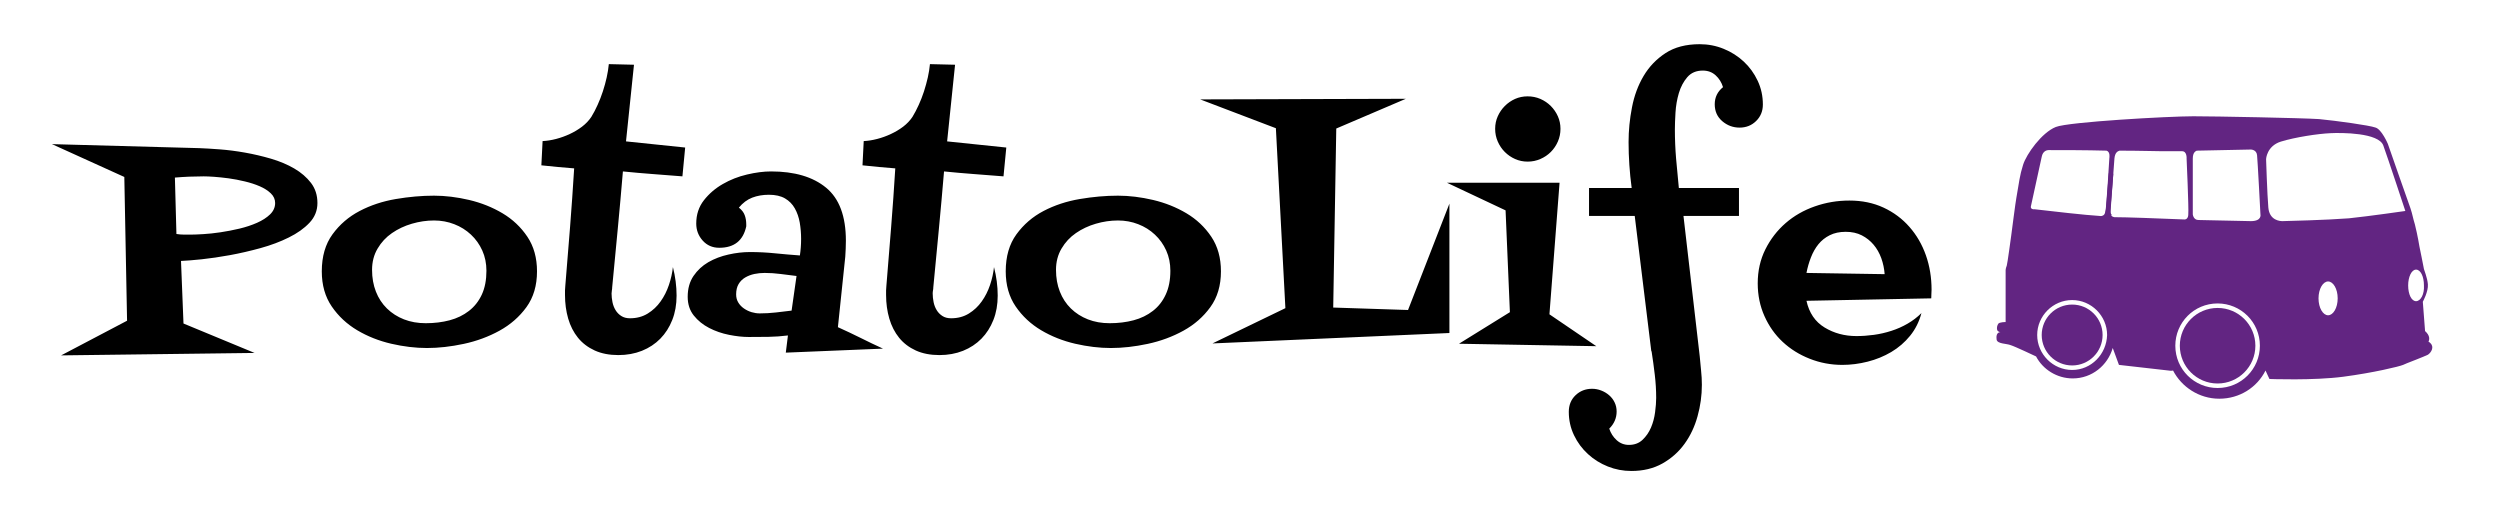 <?xml version="1.0" encoding="UTF-8" standalone="no"?>
<!DOCTYPE svg PUBLIC "-//W3C//DTD SVG 1.1//EN" "http://www.w3.org/Graphics/SVG/1.1/DTD/svg11.dtd">
<svg width="100%" height="100%" viewBox="0 0 379 79" version="1.1" xmlns="http://www.w3.org/2000/svg" xmlns:xlink="http://www.w3.org/1999/xlink" xml:space="preserve" xmlns:serif="http://www.serif.com/" style="fill-rule:evenodd;clip-rule:evenodd;stroke-linejoin:round;stroke-miterlimit:2;">
    <g transform="matrix(0.661,0,0,0.661,9.388,-119.59)">
        <g>
            <g transform="matrix(1.293,0,0,1.293,428.977,175.264)">
                <g>
                    <g>
                        <path d="M31.3,35.1L30.8,41.5C30.8,41.5 30.7,42.1 30.6,42.3C30.4,42.4 31.6,42.6 31.6,42.6L31.9,42.5C31.9,42.5 31.5,42.5 31.6,41.4C31.7,40.2 31.9,37.7 31.9,37.7L32.1,35.2L31.3,35.1Z" style="fill:rgb(98,37,130);fill-rule:nonzero;"/>
                        <path d="M88.3,65.2C88.2,65.1 88.1,65 88,65C88.2,64.6 88.3,63.9 87.4,63.1L87,57.9C87,57.9 88,56.1 87.9,54.8C87.8,53.6 87.2,52.2 87.2,52.1C87.2,52 86.4,48.1 86.4,48.1C86.4,48.1 86.1,46.2 85.6,44.2C85.2,42.9 85.2,42.5 84.8,41.3C84.6,40.8 80.8,29.9 80.8,29.9C80.8,29.9 79.7,27.3 78.6,27C77.5,26.6 71.7,25.8 68.6,25.5C65.5,25.3 50.2,25 46.3,25C41.9,25 24.1,26 21.9,26.9C19.4,27.9 16.7,31.7 16.1,33.6C15.5,35.5 15.4,36.6 14.9,39.5C14.8,39.9 14,46.1 14,46.1C14,46.1 13.3,51.3 13.2,51.5C13,52 13,52.3 13,52.3L13,61.5C13,61.5 11.9,61.5 11.7,61.8C11.5,62.1 11.4,62.5 11.5,62.9C11.6,63.2 12,63.3 12.1,63.3C12.1,63.3 11.2,63.2 11.4,64.6C11.5,65.4 13.2,65.3 13.9,65.6C14.6,65.8 18.4,67.6 18.4,67.6C19.6,69.9 22.1,71.5 24.9,71.5C28.3,71.5 31.1,69.2 32,66.1C32.6,67.7 33.1,69.1 33.1,69.1L41.9,70.1C41.9,70.1 42.4,70.2 42.7,70.1C44.2,73 47.3,75.1 50.9,75.1C54.5,75.1 57.6,73.1 59.1,70.1C59.5,71 59.8,71.6 59.8,71.6C59.8,71.6 67.6,71.9 72.9,71.2C78.2,70.5 82.8,69.4 83.5,69.1L84.2,68.8C84.2,68.8 87.3,67.6 87.9,67.3C88.5,66.9 89.1,65.9 88.3,65.2ZM24.8,70C21.4,70 18.6,67.2 18.6,63.8C18.6,60.4 21.4,57.6 24.8,57.6C28.2,57.6 31,60.4 31,63.8C30.9,67.2 28.2,70 24.8,70ZM31.4,32.4C31.4,32.4 30.9,40.9 30.7,41.9C30.6,42.6 30.1,42.7 29.9,42.7C26.8,42.5 21.7,41.9 18.2,41.5L17.9,41.5C17.3,41.4 17.5,40.9 17.5,40.9C17.5,40.9 19.1,33.6 19.4,32.2C19.6,31.1 20.4,31 20.6,31C23.3,31 27.2,31 30.9,31.1C31.6,31.3 31.4,32.4 31.4,32.4ZM32.3,42.9C31.5,42.8 31.6,42 31.6,42C31.6,42 32.2,33.9 32.3,32.5C32.4,31.4 32.9,31.2 33.2,31.1C36.7,31.1 39.7,31.2 40.8,31.2L44.3,31.2C45.2,31.2 45.1,32.5 45.1,32.5C45.1,32.5 45.5,41.3 45.4,42.4C45.4,43.1 45,43.3 44.8,43.3L44.6,43.3C39.7,43.1 34.4,42.9 32.3,42.9ZM50.6,73.2C46.5,73.2 43.1,69.9 43.1,65.7C43.1,61.6 46.4,58.2 50.6,58.2C54.7,58.2 58.1,61.5 58.1,65.7C58.1,69.8 54.8,73.2 50.6,73.2ZM56.5,43.6C55.7,43.6 51.8,43.5 47.2,43.4C46.3,43.4 46.2,42.4 46.2,42.4L46.2,32.5C46.2,31.4 46.7,31.2 46.9,31.1C51.5,31 56.5,30.9 56.5,30.9C56.5,30.9 57.5,30.9 57.6,31.9C57.7,32.8 58.2,42.4 58.2,42.4C58.2,42.4 58.5,43.6 56.5,43.6ZM70.2,60.3C69.3,60.3 68.5,59 68.5,57.3C68.5,55.6 69.3,54.3 70.2,54.3C71.1,54.3 71.9,55.6 71.9,57.3C71.9,59 71.1,60.3 70.2,60.3ZM73.9,43.1C70.1,43.4 62.5,43.6 62.1,43.6C61.7,43.6 59.8,43.5 59.6,41.2C59.4,38.9 59.2,32.6 59.2,32.6C59.2,32.6 59.3,30.3 61.8,29.5C64.4,28.7 68.4,28.1 70.6,28C72.6,27.9 79.2,27.9 80,30.2C80.8,32.4 83.9,41.8 83.9,41.8C83.9,41.8 77.7,42.7 73.9,43.1ZM85.8,57.8C85,57.8 84.4,56.6 84.4,55C84.4,53.5 85,52.2 85.8,52.2C86.6,52.2 87.2,53.4 87.2,55C87.3,56.6 86.6,57.8 85.8,57.8Z" style="fill:rgb(98,37,130);fill-rule:nonzero;"/>
                        <circle cx="24.8" cy="63.8" r="5.4" style="fill:rgb(98,37,130);"/>
                        <circle cx="50.6" cy="65.7" r="6.7" style="fill:rgb(98,37,130);"/>
                    </g>
                </g>
            </g>
            <g transform="matrix(1,0,0,1,4.18,260.18)">
                <g>
                    <path d="M54.42,-32.7C54.42,-30.96 53.81,-29.447 52.59,-28.16C51.377,-26.873 49.797,-25.75 47.85,-24.79C45.903,-23.823 43.747,-23.013 41.38,-22.36C39.013,-21.707 36.67,-21.167 34.35,-20.74C32.03,-20.32 29.873,-20.003 27.88,-19.79C25.887,-19.583 24.303,-19.457 23.13,-19.41L23.7,-5.06L40.01,1.69L-4.36,2.25L10.76,-5.7L10.13,-38.67L-6.47,-46.2L27.35,-45.28C28.617,-45.233 30.177,-45.14 32.03,-45C33.877,-44.86 35.797,-44.613 37.79,-44.26C39.783,-43.907 41.777,-43.44 43.77,-42.86C45.763,-42.273 47.543,-41.523 49.11,-40.61C50.683,-39.69 51.963,-38.587 52.95,-37.3C53.93,-36.013 54.42,-34.48 54.42,-32.7ZM44.72,-32.7C44.72,-33.54 44.39,-34.277 43.73,-34.91C43.077,-35.543 42.233,-36.083 41.2,-36.53C40.173,-36.977 39.027,-37.35 37.76,-37.65C36.493,-37.957 35.25,-38.193 34.03,-38.36C32.81,-38.52 31.697,-38.637 30.69,-38.71C29.683,-38.777 28.9,-38.81 28.34,-38.81C27.26,-38.81 26.157,-38.787 25.03,-38.74C23.903,-38.693 22.803,-38.623 21.73,-38.53L22.08,-25.59C22.687,-25.497 23.26,-25.45 23.8,-25.45L25.45,-25.45C26.11,-25.45 27.037,-25.487 28.23,-25.56C29.423,-25.627 30.737,-25.767 32.17,-25.98C33.597,-26.193 35.05,-26.473 36.53,-26.82C38.003,-27.173 39.35,-27.62 40.57,-28.16C41.79,-28.7 42.787,-29.343 43.56,-30.09C44.333,-30.843 44.72,-31.713 44.72,-32.7ZM104.78,-17.02C104.78,-13.78 103.973,-11.047 102.36,-8.82C100.74,-6.593 98.677,-4.79 96.17,-3.41C93.663,-2.03 90.933,-1.023 87.98,-0.39C85.027,0.243 82.213,0.56 79.54,0.56C76.913,0.56 74.183,0.233 71.35,-0.42C68.51,-1.08 65.907,-2.113 63.54,-3.52C61.173,-4.927 59.23,-6.74 57.71,-8.96C56.183,-11.187 55.42,-13.873 55.42,-17.02C55.42,-20.44 56.24,-23.273 57.88,-25.52C59.52,-27.773 61.597,-29.557 64.11,-30.87C66.617,-32.183 69.38,-33.097 72.4,-33.61C75.427,-34.123 78.347,-34.38 81.16,-34.38C83.733,-34.38 86.417,-34.053 89.21,-33.4C91.997,-32.74 94.55,-31.72 96.87,-30.34C99.19,-28.96 101.09,-27.167 102.57,-24.96C104.043,-22.76 104.78,-20.113 104.78,-17.02ZM93.18,-17.16C93.18,-18.847 92.863,-20.393 92.23,-21.8C91.597,-23.207 90.73,-24.423 89.63,-25.45C88.53,-26.483 87.253,-27.28 85.8,-27.84C84.347,-28.407 82.8,-28.69 81.16,-28.69C79.473,-28.69 77.783,-28.443 76.09,-27.95C74.403,-27.457 72.88,-26.74 71.52,-25.8C70.16,-24.867 69.06,-23.683 68.22,-22.25C67.373,-20.823 66.95,-19.197 66.95,-17.37C66.95,-15.543 67.243,-13.88 67.83,-12.38C68.417,-10.88 69.26,-9.59 70.36,-8.51C71.467,-7.43 72.77,-6.597 74.27,-6.01C75.77,-5.423 77.433,-5.13 79.26,-5.13C81.227,-5.13 83.053,-5.353 84.74,-5.8C86.427,-6.247 87.903,-6.963 89.17,-7.95C90.437,-8.93 91.423,-10.183 92.13,-11.71C92.83,-13.23 93.18,-15.047 93.18,-17.16ZM125.19,-46.83L138.76,-45.42L138.13,-38.81C135.83,-38.997 133.553,-39.173 131.3,-39.34C129.053,-39.507 126.78,-39.707 124.48,-39.94C124.107,-35.487 123.71,-31.057 123.29,-26.65C122.87,-22.243 122.447,-17.813 122.02,-13.36C122.02,-13.127 121.997,-12.893 121.95,-12.66C121.903,-12.42 121.88,-12.183 121.88,-11.95C121.88,-11.297 121.95,-10.63 122.09,-9.95C122.23,-9.27 122.467,-8.66 122.8,-8.12C123.127,-7.58 123.56,-7.137 124.1,-6.79C124.64,-6.437 125.307,-6.26 126.1,-6.26C127.647,-6.26 129.007,-6.623 130.18,-7.35C131.353,-8.077 132.337,-9.003 133.13,-10.13C133.93,-11.25 134.563,-12.503 135.03,-13.89C135.497,-15.27 135.803,-16.64 135.95,-18C136.51,-15.8 136.79,-13.62 136.79,-11.46C136.79,-9.4 136.46,-7.537 135.8,-5.87C135.147,-4.21 134.233,-2.78 133.06,-1.58C131.887,-0.387 130.48,0.54 128.84,1.2C127.2,1.853 125.397,2.18 123.43,2.18C121.37,2.18 119.567,1.83 118.02,1.13C116.473,0.423 115.193,-0.55 114.18,-1.79C113.173,-3.037 112.423,-4.503 111.93,-6.19C111.443,-7.877 111.2,-9.68 111.2,-11.6L111.2,-12.66C111.2,-12.987 111.223,-13.337 111.27,-13.71C111.643,-18.257 112.007,-22.747 112.36,-27.18C112.707,-31.607 113.02,-36.093 113.3,-40.64C112.04,-40.733 110.787,-40.84 109.54,-40.96C108.3,-41.073 107.047,-41.2 105.78,-41.34L106.06,-46.9C107.047,-46.947 108.08,-47.11 109.16,-47.39C110.233,-47.67 111.277,-48.047 112.29,-48.52C113.297,-48.987 114.233,-49.547 115.1,-50.2C115.967,-50.86 116.68,-51.61 117.24,-52.45C117.76,-53.297 118.24,-54.213 118.68,-55.2C119.127,-56.18 119.527,-57.21 119.88,-58.29C120.233,-59.37 120.527,-60.437 120.76,-61.49C120.993,-62.543 121.157,-63.563 121.25,-64.55L127.02,-64.41L125.19,-46.83ZM184.13,0.7L161.84,1.62L162.33,-2.32C160.83,-2.133 159.33,-2.027 157.83,-2C156.33,-1.98 154.83,-1.97 153.33,-1.97C151.97,-1.97 150.47,-2.133 148.83,-2.46C147.19,-2.787 145.667,-3.313 144.26,-4.04C142.853,-4.767 141.68,-5.717 140.74,-6.89C139.807,-8.063 139.34,-9.493 139.34,-11.18C139.34,-13.053 139.783,-14.647 140.67,-15.96C141.563,-17.273 142.7,-18.33 144.08,-19.13C145.467,-19.923 147.003,-20.507 148.69,-20.88C150.377,-21.26 152.017,-21.45 153.61,-21.45C155.577,-21.45 157.5,-21.353 159.38,-21.16C161.253,-20.973 163.15,-20.81 165.07,-20.67C165.163,-21.283 165.233,-21.907 165.28,-22.54C165.327,-23.167 165.35,-23.81 165.35,-24.47C165.35,-25.737 165.247,-26.98 165.04,-28.2C164.827,-29.413 164.45,-30.5 163.91,-31.46C163.37,-32.427 162.62,-33.19 161.66,-33.75C160.7,-34.31 159.47,-34.59 157.97,-34.59C156.563,-34.59 155.287,-34.37 154.14,-33.93C152.987,-33.483 151.967,-32.72 151.08,-31.64C151.733,-31.127 152.177,-30.553 152.41,-29.92C152.65,-29.287 152.77,-28.57 152.77,-27.77L152.77,-27.35C152.063,-24.07 150,-22.43 146.58,-22.43C145.033,-22.43 143.767,-22.98 142.78,-24.08C141.793,-25.18 141.3,-26.48 141.3,-27.98C141.3,-30.047 141.887,-31.83 143.06,-33.33C144.233,-34.83 145.677,-36.07 147.39,-37.05C149.097,-38.037 150.947,-38.763 152.94,-39.23C154.933,-39.703 156.773,-39.94 158.46,-39.94C163.853,-39.94 168.06,-38.697 171.08,-36.21C174.107,-33.723 175.62,-29.67 175.62,-24.05C175.62,-23.437 175.607,-22.827 175.58,-22.22C175.56,-21.607 175.527,-20.997 175.48,-20.39L173.79,-4.22C175.57,-3.42 177.303,-2.6 178.99,-1.76C180.677,-0.913 182.39,-0.093 184.13,0.7ZM163.17,-8.02L164.3,-15.96C163.08,-16.1 161.86,-16.253 160.64,-16.42C159.42,-16.58 158.2,-16.66 156.98,-16.66C156.187,-16.66 155.403,-16.58 154.63,-16.42C153.857,-16.253 153.153,-15.983 152.52,-15.61C151.887,-15.237 151.383,-14.733 151.01,-14.1C150.637,-13.467 150.45,-12.68 150.45,-11.74C150.45,-11.04 150.613,-10.42 150.94,-9.88C151.267,-9.34 151.7,-8.883 152.24,-8.51C152.78,-8.137 153.367,-7.853 154,-7.66C154.633,-7.473 155.253,-7.38 155.86,-7.38C157.08,-7.38 158.31,-7.45 159.55,-7.59C160.79,-7.73 161.997,-7.873 163.17,-8.02ZM198.84,-46.83L212.41,-45.42L211.77,-38.81C209.477,-38.997 207.203,-39.173 204.95,-39.34C202.703,-39.507 200.43,-39.707 198.13,-39.94C197.757,-35.487 197.36,-31.057 196.94,-26.65C196.513,-22.243 196.09,-17.813 195.67,-13.36C195.67,-13.127 195.647,-12.893 195.6,-12.66C195.553,-12.42 195.53,-12.183 195.53,-11.95C195.53,-11.297 195.6,-10.63 195.74,-9.95C195.88,-9.27 196.117,-8.66 196.45,-8.12C196.777,-7.58 197.21,-7.137 197.75,-6.79C198.283,-6.437 198.95,-6.26 199.75,-6.26C201.297,-6.26 202.657,-6.623 203.83,-7.35C205.003,-8.077 205.987,-9.003 206.78,-10.13C207.58,-11.25 208.213,-12.503 208.68,-13.89C209.147,-15.27 209.45,-16.64 209.59,-18C210.157,-15.8 210.44,-13.62 210.44,-11.46C210.44,-9.4 210.11,-7.537 209.45,-5.87C208.797,-4.21 207.883,-2.78 206.71,-1.58C205.537,-0.387 204.13,0.54 202.49,1.2C200.85,1.853 199.047,2.18 197.08,2.18C195.013,2.18 193.207,1.83 191.66,1.13C190.113,0.423 188.837,-0.55 187.83,-1.79C186.823,-3.037 186.073,-4.503 185.58,-6.19C185.087,-7.877 184.84,-9.68 184.84,-11.6L184.84,-12.66C184.84,-12.987 184.863,-13.337 184.91,-13.71C185.29,-18.257 185.653,-22.747 186,-27.18C186.353,-31.607 186.67,-36.093 186.95,-40.64C185.683,-40.733 184.43,-40.84 183.19,-40.96C181.95,-41.073 180.697,-41.2 179.43,-41.34L179.71,-46.9C180.697,-46.947 181.727,-47.11 182.8,-47.39C183.88,-47.67 184.923,-48.047 185.93,-48.52C186.943,-48.987 187.883,-49.547 188.75,-50.2C189.617,-50.86 190.33,-51.61 190.89,-52.45C191.403,-53.297 191.883,-54.213 192.33,-55.2C192.777,-56.18 193.177,-57.21 193.53,-58.29C193.877,-59.37 194.17,-60.437 194.41,-61.49C194.643,-62.543 194.807,-63.563 194.9,-64.55L200.66,-64.41L198.84,-46.83ZM261.64,-17.02C261.64,-13.78 260.83,-11.047 259.21,-8.82C257.597,-6.593 255.537,-4.79 253.03,-3.41C250.523,-2.03 247.793,-1.023 244.84,-0.39C241.887,0.243 239.073,0.56 236.4,0.56C233.773,0.56 231.043,0.233 228.21,-0.42C225.37,-1.08 222.767,-2.113 220.4,-3.52C218.033,-4.927 216.09,-6.74 214.57,-8.96C213.043,-11.187 212.28,-13.873 212.28,-17.02C212.28,-20.44 213.1,-23.273 214.74,-25.52C216.38,-27.773 218.453,-29.557 220.96,-30.87C223.473,-32.183 226.24,-33.097 229.26,-33.61C232.287,-34.123 235.207,-34.38 238.02,-34.38C240.593,-34.38 243.277,-34.053 246.07,-33.4C248.857,-32.74 251.41,-31.72 253.73,-30.34C256.05,-28.96 257.95,-27.167 259.43,-24.96C260.903,-22.76 261.64,-20.113 261.64,-17.02ZM250.04,-17.16C250.04,-18.847 249.723,-20.393 249.09,-21.8C248.457,-23.207 247.59,-24.423 246.49,-25.45C245.39,-26.483 244.113,-27.28 242.66,-27.84C241.207,-28.407 239.66,-28.69 238.02,-28.69C236.327,-28.69 234.637,-28.443 232.95,-27.95C231.263,-27.457 229.74,-26.74 228.38,-25.8C227.02,-24.867 225.92,-23.683 225.08,-22.25C224.233,-20.823 223.81,-19.197 223.81,-17.37C223.81,-15.543 224.103,-13.88 224.69,-12.38C225.277,-10.88 226.12,-9.59 227.22,-8.51C228.327,-7.43 229.63,-6.597 231.13,-6.01C232.63,-5.423 234.293,-5.13 236.12,-5.13C238.087,-5.13 239.913,-5.353 241.6,-5.8C243.287,-6.247 244.763,-6.963 246.03,-7.95C247.297,-8.93 248.28,-10.183 248.98,-11.71C249.687,-13.23 250.04,-15.047 250.04,-17.16ZM314.04,-32.55L314.04,-2.88L259.69,-0.49L276.42,-8.58L274.24,-49.85L256.88,-56.46L304.05,-56.6L288.09,-49.78L287.39,-8.72L304.55,-8.16L314.04,-32.55ZM339.51,-49.71C339.51,-48.677 339.31,-47.703 338.91,-46.79C338.51,-45.877 337.97,-45.08 337.29,-44.4C336.61,-43.72 335.813,-43.183 334.9,-42.79C333.987,-42.39 333.013,-42.19 331.98,-42.19C330.953,-42.19 329.993,-42.39 329.1,-42.79C328.213,-43.183 327.43,-43.72 326.75,-44.4C326.07,-45.08 325.53,-45.877 325.13,-46.79C324.73,-47.703 324.53,-48.677 324.53,-49.71C324.53,-50.743 324.73,-51.703 325.13,-52.59C325.53,-53.483 326.07,-54.27 326.75,-54.95C327.43,-55.63 328.213,-56.17 329.1,-56.57C329.993,-56.963 330.953,-57.16 331.98,-57.16C333.013,-57.16 333.987,-56.963 334.9,-56.57C335.813,-56.17 336.61,-55.63 337.29,-54.95C337.97,-54.27 338.51,-53.483 338.91,-52.59C339.31,-51.703 339.51,-50.743 339.51,-49.71ZM336.98,-7.17L347.73,0.14L316.23,-0.42L327.91,-7.66L326.92,-31.01L313.49,-37.34L339.3,-37.34L336.98,-7.17ZM385.93,-55.27C385.93,-53.77 385.413,-52.513 384.38,-51.5C383.353,-50.493 382.09,-49.99 380.59,-49.99C379.09,-49.99 377.763,-50.483 376.61,-51.47C375.463,-52.457 374.89,-53.747 374.89,-55.34C374.89,-56.933 375.523,-58.243 376.79,-59.27C376.463,-60.35 375.9,-61.253 375.1,-61.98C374.307,-62.707 373.323,-63.07 372.15,-63.07C370.65,-63.07 369.467,-62.567 368.6,-61.56C367.733,-60.553 367.087,-59.333 366.66,-57.9C366.24,-56.473 365.983,-54.987 365.89,-53.44C365.797,-51.893 365.75,-50.603 365.75,-49.57C365.75,-47.323 365.843,-45.087 366.03,-42.86C366.217,-40.633 366.427,-38.393 366.66,-36.14L380.45,-36.14L380.45,-29.74L367.72,-29.74L371.45,2.46C371.543,3.54 371.647,4.63 371.76,5.73C371.88,6.83 371.94,7.92 371.94,9C371.94,11.44 371.61,13.843 370.95,16.21C370.297,18.577 369.3,20.687 367.96,22.54C366.627,24.387 364.94,25.887 362.9,27.04C360.86,28.187 358.483,28.76 355.77,28.76C353.89,28.76 352.097,28.42 350.39,27.74C348.677,27.06 347.153,26.11 345.82,24.89C344.48,23.67 343.413,22.23 342.62,20.57C341.82,18.903 341.42,17.11 341.42,15.19C341.42,13.643 341.937,12.377 342.97,11.39C344.003,10.403 345.27,9.91 346.77,9.91C347.47,9.91 348.16,10.04 348.84,10.3C349.52,10.56 350.13,10.923 350.67,11.39C351.21,11.857 351.63,12.407 351.93,13.04C352.237,13.673 352.39,14.367 352.39,15.12C352.39,16.62 351.827,17.93 350.7,19.05C351.033,20.083 351.597,20.963 352.39,21.69C353.19,22.417 354.127,22.78 355.2,22.78C356.467,22.78 357.51,22.393 358.33,21.62C359.15,20.847 359.797,19.91 360.27,18.81C360.737,17.71 361.05,16.537 361.21,15.29C361.377,14.05 361.46,12.96 361.46,12.02C361.46,10.24 361.353,8.46 361.14,6.68C360.933,4.9 360.69,3.12 360.41,1.34L360.34,1.27L356.54,-29.74L346.06,-29.74L346.06,-36.14L355.84,-36.14C355.6,-37.92 355.423,-39.677 355.31,-41.41C355.19,-43.15 355.13,-44.91 355.13,-46.69C355.13,-49.317 355.39,-51.963 355.91,-54.63C356.423,-57.303 357.313,-59.707 358.58,-61.84C359.847,-63.973 361.523,-65.72 363.61,-67.08C365.69,-68.44 368.303,-69.12 371.45,-69.12C373.37,-69.12 375.197,-68.767 376.93,-68.06C378.663,-67.36 380.2,-66.387 381.54,-65.14C382.873,-63.9 383.937,-62.437 384.73,-60.75C385.53,-59.063 385.93,-57.237 385.93,-55.27ZM424.62,-12.8C424.62,-12.467 424.607,-12.137 424.58,-11.81C424.56,-11.483 424.55,-11.157 424.55,-10.83L395.93,-10.27C396.537,-7.503 397.92,-5.463 400.08,-4.15C402.233,-2.837 404.67,-2.18 407.39,-2.18C408.703,-2.18 410.04,-2.273 411.4,-2.46C412.76,-2.647 414.097,-2.953 415.41,-3.38C416.723,-3.8 417.963,-4.35 419.13,-5.03C420.303,-5.71 421.36,-6.517 422.3,-7.45C421.78,-5.483 420.913,-3.75 419.7,-2.25C418.48,-0.75 417.037,0.493 415.37,1.48C413.71,2.46 411.907,3.197 409.96,3.69C408.013,4.183 406.08,4.43 404.16,4.43C401.533,4.43 399.037,3.96 396.67,3.02C394.303,2.087 392.24,0.8 390.48,-0.84C388.72,-2.48 387.327,-4.45 386.3,-6.75C385.267,-9.05 384.75,-11.557 384.75,-14.27C384.75,-17.13 385.337,-19.733 386.51,-22.08C387.683,-24.42 389.23,-26.423 391.15,-28.09C393.07,-29.757 395.297,-31.033 397.83,-31.92C400.363,-32.813 403.01,-33.26 405.77,-33.26C408.677,-33.26 411.29,-32.72 413.61,-31.64C415.93,-30.56 417.91,-29.083 419.55,-27.21C421.197,-25.337 422.453,-23.17 423.32,-20.71C424.187,-18.25 424.62,-15.613 424.62,-12.8ZM395.93,-16.66L413.86,-16.38C413.767,-17.647 413.51,-18.867 413.09,-20.04C412.663,-21.213 412.077,-22.243 411.33,-23.13C410.577,-24.023 409.673,-24.74 408.62,-25.28C407.567,-25.82 406.337,-26.09 404.93,-26.09C403.523,-26.09 402.303,-25.83 401.27,-25.31C400.243,-24.797 399.377,-24.107 398.67,-23.24C397.97,-22.373 397.397,-21.363 396.95,-20.21C396.503,-19.063 396.163,-17.88 395.93,-16.66Z" style="fill-rule:nonzero;"/>
                </g>
            </g>
        </g>
    </g>
</svg>
